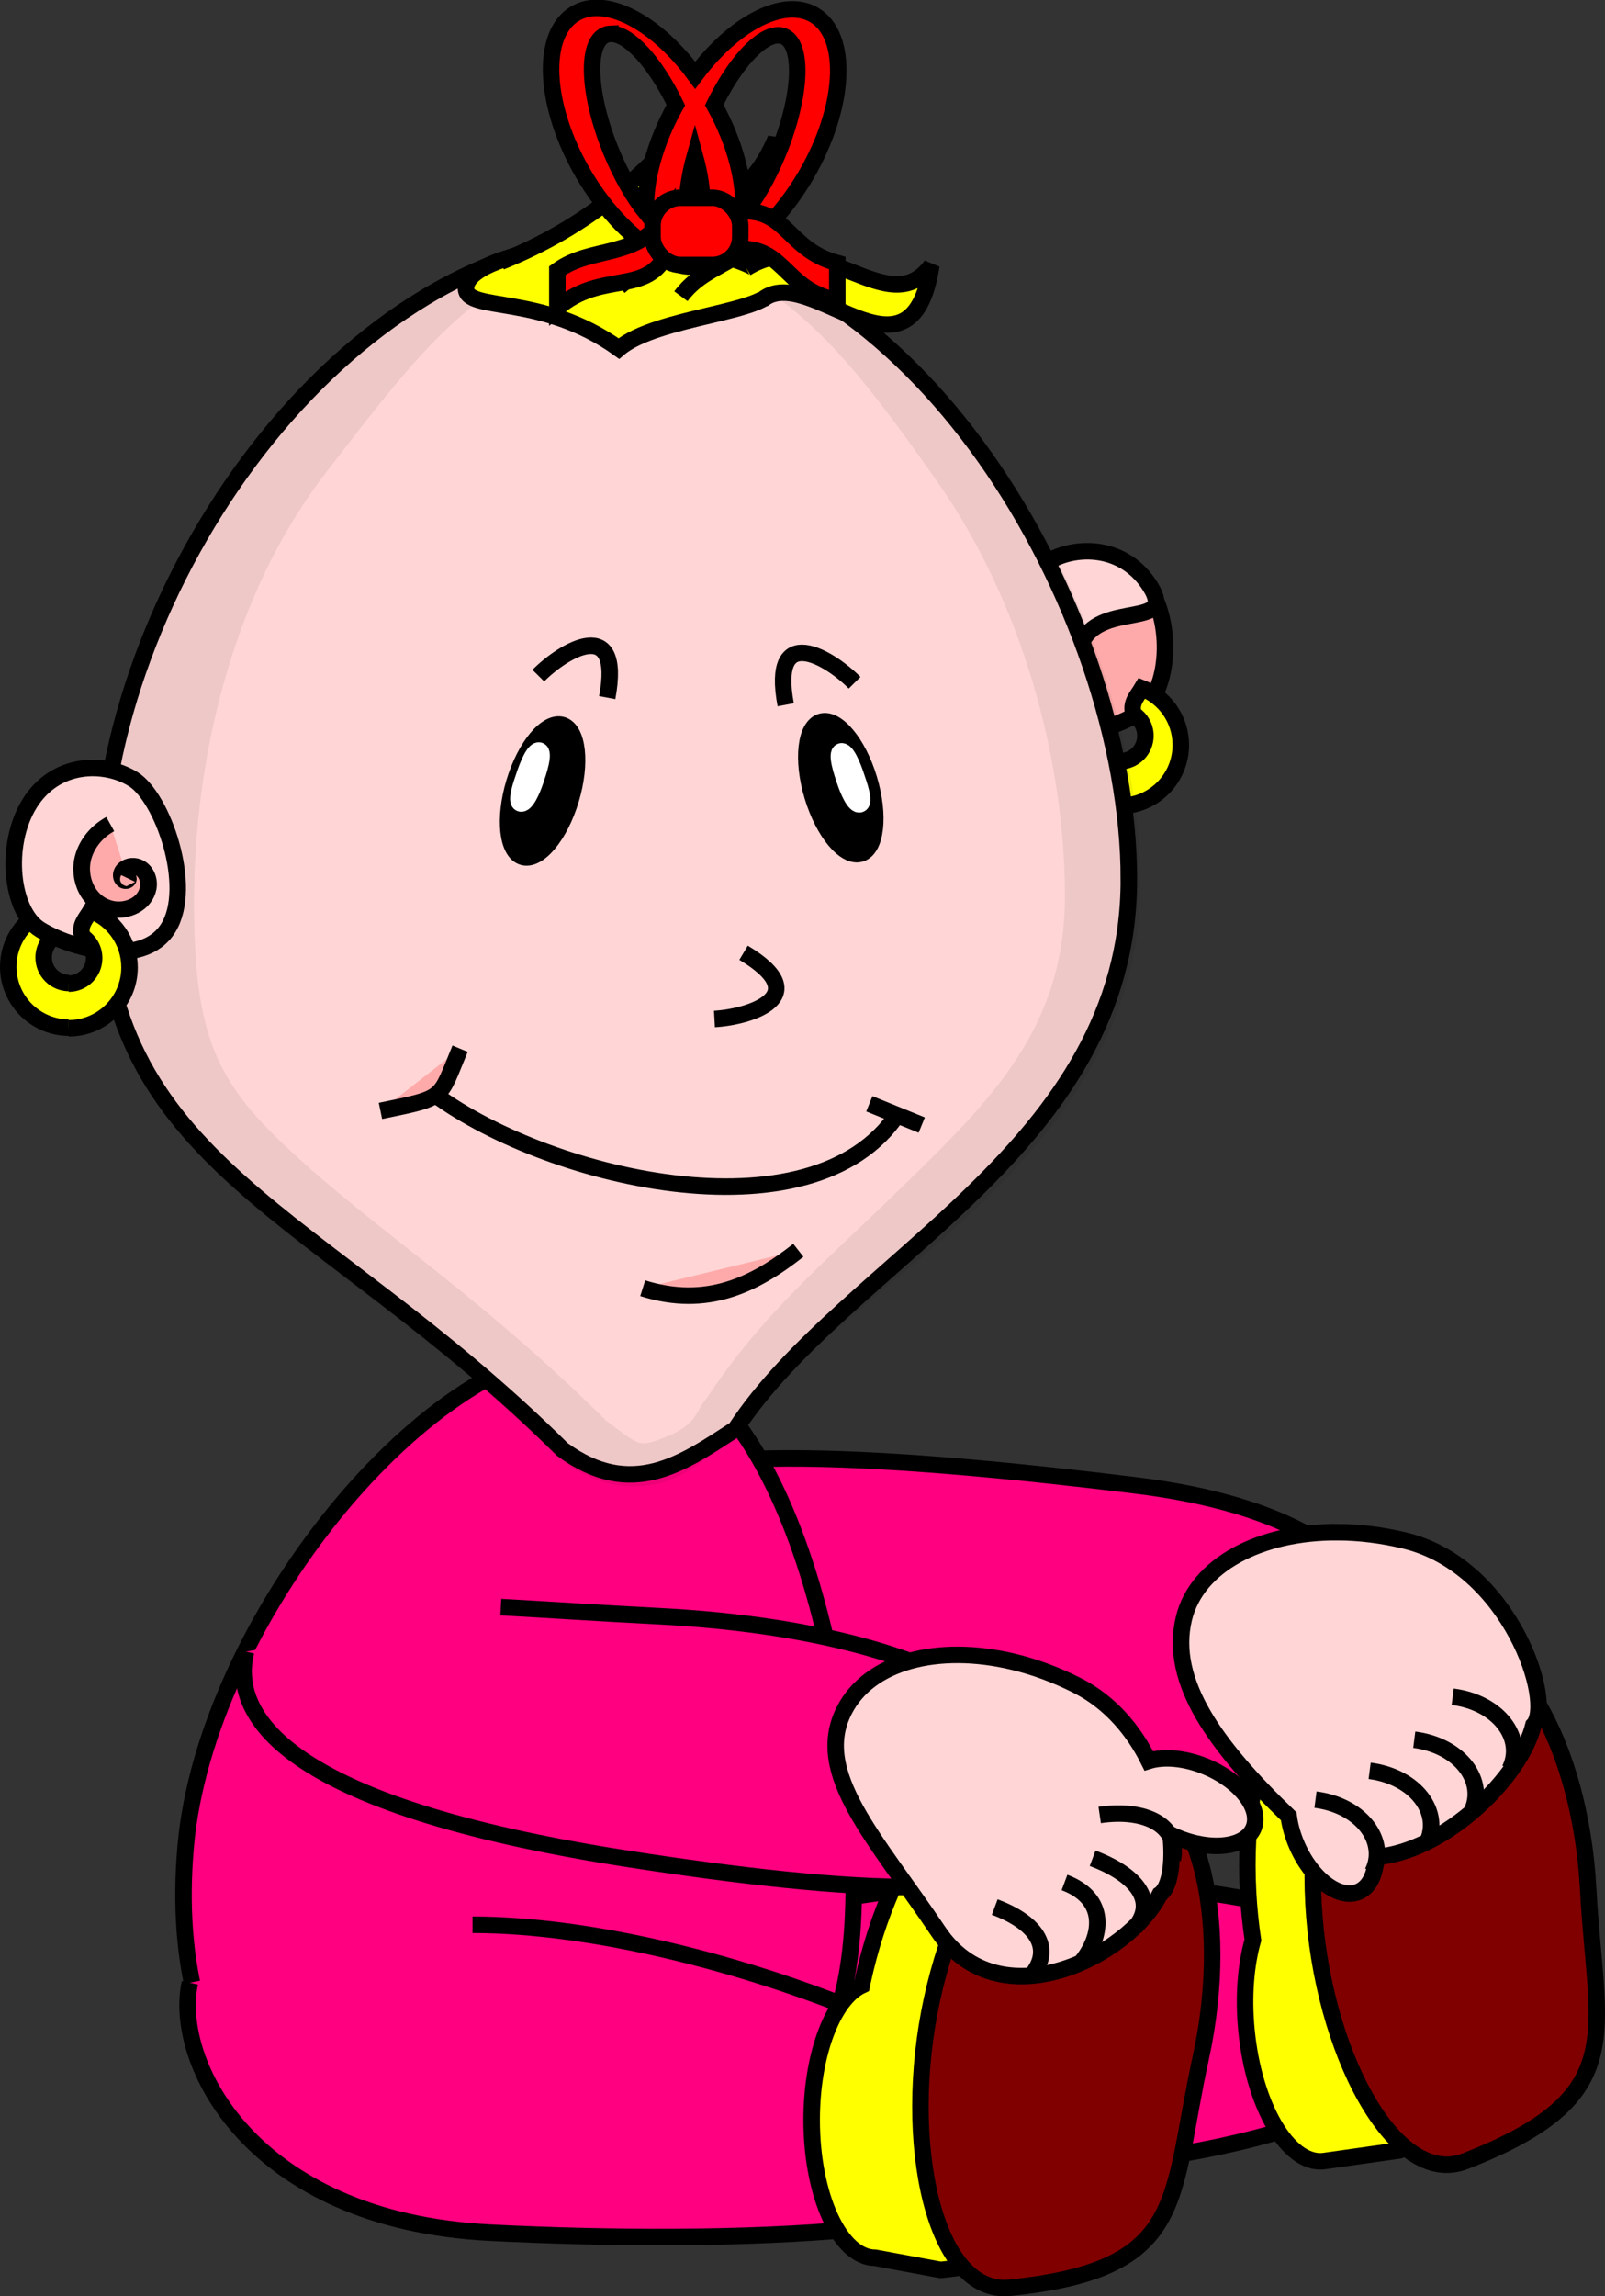 <?xml version="1.0" encoding="UTF-8" standalone="no"?>
<!-- Created with Inkscape (http://www.inkscape.org/) -->

<svg
   xmlns:dc="http://purl.org/dc/elements/1.1/"
   xmlns:cc="http://creativecommons.org/ns#"
   xmlns:rdf="http://www.w3.org/1999/02/22-rdf-syntax-ns#"
   xmlns:svg="http://www.w3.org/2000/svg"
   xmlns="http://www.w3.org/2000/svg"
   xmlns:sodipodi="http://sodipodi.sourceforge.net/DTD/sodipodi-0.dtd"
   xmlns:inkscape="http://www.inkscape.org/namespaces/inkscape"
   width="700.181"
   height="1001.393"
   id="svg7066"
   version="1.1"
   inkscape:version="0.47 r22583"
   sodipodi:docname="New document 51">
  <rect width="100%" height="100%" fill="#333333" stroke="none"/>
  <defs
     id="defs7068">
    <inkscape:perspective
       sodipodi:type="inkscape:persp3d"
       inkscape:vp_x="0 : 526.18109 : 1"
       inkscape:vp_y="0 : 1000 : 0"
       inkscape:vp_z="744.09448 : 526.18109 : 1"
       inkscape:persp3d-origin="372.04724 : 350.78739 : 1"
       id="perspective7074" />
    <inkscape:perspective
       id="perspective7009"
       inkscape:persp3d-origin="0.5 : 0.33333333 : 1"
       inkscape:vp_z="1 : 0.5 : 1"
       inkscape:vp_y="0 : 1000 : 0"
       inkscape:vp_x="0 : 0.5 : 1"
       sodipodi:type="inkscape:persp3d" />
  </defs>
  <sodipodi:namedview
     id="base"
     pagecolor="#ffffff"
     bordercolor="#666666"
     borderopacity="1.0"
     inkscape:pageopacity="0.0"
     inkscape:pageshadow="2"
     inkscape:zoom="0.35"
     inkscape:cx="365.0906"
     inkscape:cy="600.69662"
     inkscape:document-units="px"
     inkscape:current-layer="layer1"
     showgrid="false"
     inkscape:window-width="585"
     inkscape:window-height="482"
     inkscape:window-x="1"
     inkscape:window-y="47"
     inkscape:window-maximized="0" />
  <g
     inkscape:label="Layer 1"
     inkscape:groupmode="layer"
     id="layer1"
     transform="translate(-9.909,-131.666)">
    <g
       id="g5309"
       transform="translate(-3509.712,-948.596)">
      <path
         sodipodi:nodetypes="csssc"
         id="path3629-4-5-0"
         d="m 4127.241,1847.082 c -9.094,26.908 -92.94,15.109 -185.624,-16.213 -92.684,-31.322 -159.107,-70.305 -150.014,-97.213 9.093,-26.908 126.463,-17.59 223.562,-5.625 134.465,16.569 121.17,92.143 112.076,119.051 z"
         style="fill:#ff0080;fill-opacity:1;fill-rule:evenodd;stroke:#000000;stroke-width:7.2;stroke-miterlimit:4;stroke-opacity:1" />
      <path
         transform="matrix(0.999,-0.033,0.033,0.999,3741.956,1304.575)"
         d="m 385.714,666.648 c 0,34.715 -85.066,62.857 -190,62.857 -104.934,0 -190,-28.142 -190,-62.857 0,-34.715 85.066,-62.857 190,-62.857 104.934,0 190,28.142 190,62.857 z"
         sodipodi:ry="62.857143"
         sodipodi:rx="190"
         sodipodi:cy="666.64789"
         sodipodi:cx="195.71428"
         id="path3593-1-7-8-4"
         style="fill:#ff0080;fill-opacity:1;fill-rule:evenodd;stroke:#000000;stroke-width:7.2;stroke-miterlimit:4;stroke-opacity:1;stroke-dasharray:none"
         sodipodi:type="arc" />
      <path
         sodipodi:nodetypes="csscscccc"
         id="path4229-0-8-83-5"
         d="m 4119.359,1786.859 c -0.515,0 -1.046,0.035 -1.562,0.062 -33.089,1.777 -57.115,54.935 -53.688,118.75 0.372,6.931 1.089,13.829 2.094,20.594 -3.08,10.829 -4.245,24.588 -2.812,39.344 3.207,33.039 18.198,58.607 33.469,57.125 l 33.344,-4.719 c 72.735,-28.308 57.086,-54.926 53.719,-118.781 -3.374,-62.818 -32.103,-112.532 -64.562,-112.375 z"
         style="fill:#ffff00;fill-opacity:1;fill-rule:evenodd;stroke:#000000;stroke-width:7.2;stroke-miterlimit:4;stroke-opacity:1;stroke-dasharray:none" />
      <path
         sodipodi:nodetypes="csssc"
         id="path3595-64-8-0-1-4"
         d="m 4212.461,1903.981 c 3.367,63.855 19.028,90.457 -53.707,118.766 -30.881,12.019 -62.692,-48.514 -66.12,-112.33 -3.428,-63.815 20.618,-116.988 53.708,-118.766 33.089,-1.777 62.692,48.514 66.12,112.33 z"
         style="fill:#800000;fill-opacity:1;fill-rule:evenodd;stroke:#000000;stroke-width:7.2;stroke-miterlimit:4;stroke-opacity:1" />
      <path
         sodipodi:nodetypes="csssc"
         id="path2816-89-6"
         d="m 3892.083,1902.328 c 0,97.044 -41.881,104.144 -115.714,124.286 -129.536,35.337 -184.892,-38.266 -175.714,-141.429 8.599,-96.663 104.898,-218.571 181.429,-218.571 76.531,0 110,138.67 110,235.714 z"
         style="fill:#ff0080;fill-opacity:1;fill-rule:evenodd;stroke:#000000;stroke-width:7.2;stroke-miterlimit:4;stroke-opacity:1" />
      <path
         sodipodi:nodetypes="csccsc"
         id="path4259-4-9-4"
         d="m 4008.393,1431.441 c -14.673,0 -26.562,-11.889 -26.562,-26.562 0,-11.273 7.017,-20.903 16.923,-24.76 l 3.619,11.345 c -3.073,1.987 -5.105,5.45 -5.105,9.384 0,6.153 4.972,11.125 11.125,11.125"
         style="fill:#ffff00;fill-opacity:1;fill-rule:evenodd;stroke:#000000;stroke-width:7.2;stroke-miterlimit:4;stroke-opacity:1;stroke-dasharray:none" />
      <g
         transform="translate(3474.94,1088.538)"
         id="g16841-6-6">
        <path
           style="fill:#ffaaaa;fill-opacity:1;fill-rule:evenodd;stroke:#000000;stroke-width:7.2;stroke-miterlimit:4;stroke-opacity:1"
           d="m 485.511,302.069 c 11.212,18.113 43.128,8.587 55.875,0.697 12.746,-7.89 15.842,-36.836 4.63,-54.949 -11.212,-18.113 -32.485,-18.535 -45.231,-10.645 -12.746,7.89 -26.485,46.784 -15.274,64.897 z"
           id="path3760-3-4-3"
           sodipodi:nodetypes="csssc" />
        <path
           style="fill:#ffd5d5;fill-opacity:1;fill-rule:evenodd;stroke:#000000;stroke-width:7.2;stroke-miterlimit:4;stroke-opacity:1"
           d="m 486.087,301.899 c 7.224,11.671 23.045,11.867 36.794,8.419 7.589,-1.903 -13.656,-24.555 -5.92,-39.15 9.048,-17.071 40.842,-5.407 29.63,-23.52 -11.212,-18.113 -32.485,-18.535 -45.231,-10.645 -12.746,7.89 -26.485,46.784 -15.274,64.897 z"
           id="path3760-3-3-3-9"
           sodipodi:nodetypes="cssssc" />
      </g>
      <path
         sodipodi:nodetypes="csccsc"
         id="path4259-4-1-9-9"
         d="m 4008.178,1431.713 c 14.673,0 26.562,-11.889 26.562,-26.562 0,-11.273 -7.017,-20.903 -16.923,-24.76 -2.076,3.492 -5.339,6.588 -3.619,11.345 3.073,1.987 5.105,5.45 5.105,9.384 0,6.153 -4.972,11.125 -11.125,11.125"
         style="fill:#ffff00;fill-opacity:1;fill-rule:evenodd;stroke:#000000;stroke-width:7.2;stroke-miterlimit:4;stroke-opacity:1;stroke-dasharray:none" />
      <path
         sodipodi:nodetypes="cccssz"
         id="path3591-3-9"
         d="m 4012.083,1463.757 c 0,117.603 -123.23,166.01 -171.584,239.695 -22.81,14.84 -45.341,31.078 -75.559,8.876 -106.727,-105.714 -201.429,-122.335 -201.429,-248.571 0,-126.237 106.13,-280 230,-280 123.87,0 218.571,162.397 218.571,280 z"
         style="fill:#ffd5d5;fill-opacity:1;fill-rule:evenodd;stroke:#000000;stroke-width:7.2;stroke-miterlimit:4;stroke-opacity:1" />
      <path
         sodipodi:nodetypes="ccsc"
         id="path3593-5-3-5"
         d="m 3725.771,1919.635 c 104.934,0.051 262.523,67.913 255.139,101.834 -7.384,33.921 -145.061,37.61 -247.594,32.432 -104.801,-5.292 -138.389,-75.09 -130.853,-108.977"
         style="fill:#ff0080;fill-opacity:1;fill-rule:evenodd;stroke:#000000;stroke-width:7.2;stroke-miterlimit:4;stroke-opacity:1" />
      <path
         sodipodi:nodetypes="cscscccsc"
         id="path4229-3-8-2"
         d="m 3971.524,1843.301 c -30.393,0.792 -63.062,43.465 -75.594,101.031 -0.125,0.574 -0.224,1.145 -0.344,1.719 -12.501,5.865 -21.875,29.916 -21.875,58.719 0,33.195 12.439,60.094 27.781,60.094 l 28.469,5.281 c 77.635,-8.037 69.588,-37.845 83.25,-100.312 13.594,-62.445 -1.653,-118.764 -34.031,-125.812 -2.53,-0.551 -5.081,-0.786 -7.656,-0.719 z"
         style="fill:#ffff00;fill-opacity:1;fill-rule:evenodd;stroke:#000000;stroke-width:7.2;stroke-miterlimit:4;stroke-opacity:1;stroke-dasharray:none" />
      <path
         sodipodi:nodetypes="csssc"
         id="path3595-64-7-6-1"
         d="m 4043.463,1977.626 c -13.662,62.468 -5.606,92.267 -83.241,100.303 -32.961,3.412 -47.607,-63.384 -34.013,-125.829 13.594,-62.445 50.862,-107.352 83.241,-100.303 32.379,7.049 47.607,63.384 34.013,125.829 z"
         style="fill:#800000;fill-opacity:1;fill-rule:evenodd;stroke:#000000;stroke-width:7.2;stroke-miterlimit:4;stroke-opacity:1" />
      <path
         sodipodi:nodetypes="cscss"
         id="path3629-04-3"
         d="m 3738.108,1781.093 c 20.434,1.131 43.312,2.662 68.127,3.922 150.444,7.641 193.38,66.709 171.735,98.517 -6.82,27.572 -87.63,22.378 -184.309,7.392 -151.54,-23.49 -173.504,-62.864 -166.684,-90.436"
         style="fill:#ff0080;fill-opacity:1;fill-rule:evenodd;stroke:#000000;stroke-width:7.2;stroke-miterlimit:4;stroke-opacity:1" />
      <path
         sodipodi:nodetypes="cssscccscccsssccssscscsssc"
         id="path4488-8-0"
         d="m 3794.953,1181.855 c -63.424,0 -121.827,39.236 -164.312,94.062 -42.486,54.826 -69.312,125.404 -69.312,189.531 0,64.019 24.501,101.159 61.906,134.656 37.405,33.497 87.542,63.92 140.594,116.469 l 0.188,0.188 0.219,0.156 c 15.791,11.601 30.466,13.424 43.594,10.062 13.127,-3.361 24.706,-15.424 36.062,-22.812 l 0.625,-0.406 0.406,-0.625 c 23.606,-35.972 66.314,-62.503 103.438,-98.781 37.123,-36.278 68.75,-78.847 68.75,-138.906 0,-59.768 -23.908,-130.277 -63.5,-186.188 -39.592,-55.91 -95.148,-97.406 -158.656,-97.406 z m 0,7.188 c 60.361,0 94.055,45.401 132.781,100.089 38.727,54.689 56.473,124.196 56.473,182.031 0,57.544 -32.871,89.431 -69.451,125.179 -36.341,35.514 -61.908,56.162 -86.732,93.536 -5.164,5.844 -3.71,11.688 -19.12,17.531 -10.959,4.156 -10.192,3.174 -24.549,-7.321 -53.578,-53.008 -95.454,-79.721 -132.022,-112.469 -36.627,-32.801 -48.071,-51.38 -48.071,-113.598 0,-62.109 16.234,-134.368 57.781,-187.982 41.547,-53.615 72.466,-96.996 132.911,-96.996 z"
         style="font-size:medium;font-style:normal;font-variant:normal;font-weight:normal;font-stretch:normal;text-indent:0;text-align:start;text-decoration:none;line-height:normal;letter-spacing:normal;word-spacing:normal;text-transform:none;direction:ltr;block-progression:tb;writing-mode:lr-tb;text-anchor:start;color:#000000;fill:#000000;fill-opacity:0.07;fill-rule:evenodd;stroke:none;stroke-width:7.2;marker:none;visibility:visible;display:inline;overflow:visible;enable-background:accumulate;font-family:Bitstream Vera Sans;-inkscape-font-specification:Bitstream Vera Sans" />
      <path
         sodipodi:nodetypes="csccsc"
         id="path4259-4-9"
         d="m 3549.784,1528.416 c -14.673,0 -26.562,-11.889 -26.562,-26.562 0,-11.273 7.017,-20.903 16.923,-24.76 l 3.619,11.345 c -3.073,1.987 -5.105,5.45 -5.105,9.384 0,6.153 4.972,11.125 11.125,11.125"
         style="fill:#ffff00;fill-opacity:1;fill-rule:evenodd;stroke:#000000;stroke-width:7.2;stroke-miterlimit:4;stroke-opacity:1;stroke-dasharray:none" />
      <path
         sodipodi:nodetypes="csssc"
         id="path3760-8-9"
         d="m 3593.012,1484.955 c -11.212,18.113 -43.128,8.587 -55.874,0.697 -12.746,-7.89 -15.842,-36.836 -4.63,-54.949 11.212,-18.113 32.485,-18.535 45.231,-10.645 12.746,7.89 26.485,46.784 15.274,64.897 z"
         style="fill:#ffd5d5;fill-opacity:1;fill-rule:evenodd;stroke:#000000;stroke-width:7.2;stroke-miterlimit:4;stroke-opacity:1" />
      <path
         transform="matrix(0.958,0.288,-0.288,0.958,3885.151,1368.94)"
         d="m -94.286,90.934 c 0,16.569 -5.756,30 -12.857,30 -7.101,0 -12.857,-13.431 -12.857,-30 0,-16.569 5.756,-30 12.857,-30 7.101,0 12.857,13.431 12.857,30 z"
         sodipodi:ry="30"
         sodipodi:rx="12.857142"
         sodipodi:cy="90.933609"
         sodipodi:cx="-107.14286"
         id="path3785-89-9"
         style="fill:#000000;fill-opacity:1;fill-rule:evenodd;stroke:#000000;stroke-width:7.2;stroke-miterlimit:4;stroke-opacity:1;stroke-dasharray:none"
         sodipodi:type="arc" />
      <path
         transform="matrix(-0.958,0.288,0.288,0.958,3757.586,1367.512)"
         d="m -94.286,90.934 c 0,16.569 -5.756,30 -12.857,30 -7.101,0 -12.857,-13.431 -12.857,-30 0,-16.569 5.756,-30 12.857,-30 7.101,0 12.857,13.431 12.857,30 z"
         sodipodi:ry="30"
         sodipodi:rx="12.857142"
         sodipodi:cy="90.933609"
         sodipodi:cx="-107.14286"
         id="path3785-8-77-1"
         style="fill:#000000;fill-opacity:1;fill-rule:evenodd;stroke:#000000;stroke-width:7.2;stroke-miterlimit:4;stroke-opacity:1;stroke-dasharray:none"
         sodipodi:type="arc" />
      <path
         sodipodi:nodetypes="cc"
         id="rect3809-6-3"
         d="m 3911.368,1565.9 c -37.477,56.74 -155.48,27.666 -204.286,-10"
         style="fill:#ffd5d5;fill-opacity:1;fill-rule:evenodd;stroke:#000000;stroke-width:7.2;stroke-miterlimit:4;stroke-opacity:1" />
      <path
         sodipodi:nodetypes="ccssc"
         id="path16538-43-4"
         d="m 3856.258,1205.989 c 0,10.6 -50.052,12.122 -66.67,26.264 -33.79,-24.244 -66.67,-15.664 -66.67,-26.264 0,-10.6 29.849,-19.193 66.67,-19.193 36.821,0 66.67,8.593 66.67,19.193 z"
         style="fill:#ffff00;fill-opacity:1;fill-rule:evenodd;stroke:#000000;stroke-width:7.2;stroke-miterlimit:4;stroke-opacity:1" />
      <path
         sodipodi:nodetypes="ccc"
         id="rect3812-4-8-0-5"
         d="m 3852.05,1211.107 c 20.191,-17.212 65.061,42.735 73.878,-15.12 -18.863,25.928 -48.274,-19.087 -80.784,1.187"
         style="fill:#ffff00;fill-opacity:1;fill-rule:evenodd;stroke:#000000;stroke-width:7.2;stroke-miterlimit:4;stroke-opacity:1" />
      <path
         sodipodi:nodetypes="ccc"
         id="rect3812-4-30-8"
         d="m 3816.671,1209.449 c 15.752,-21.349 45.927,-10.309 41.367,-68.655 -12.478,29.537 -29.919,26.667 -56.973,53.799"
         style="fill:#ffff00;fill-opacity:1;fill-rule:evenodd;stroke:#000000;stroke-width:7.2;stroke-miterlimit:4;stroke-opacity:1" />
      <path
         sodipodi:nodetypes="ccc"
         id="rect3812-9-5"
         d="m 3738.106,1194.411 c 36.611,-14.652 68.235,-39.277 93.422,-76.777 -11.448,29.609 -9.734,61.412 -41.686,87.604"
         style="fill:#ffff00;fill-opacity:1;fill-rule:evenodd;stroke:#000000;stroke-width:7.2;stroke-miterlimit:4;stroke-opacity:1" />
      <path
         sodipodi:nodetypes="csssc"
         id="path3859-2-7"
         d="m 3753.15,1420.821 c -1.291,3.833 -4.116,10.591 -6.489,9.792 -2.373,-0.799 0.528,-8.659 1.819,-12.492 1.291,-3.833 4.151,-11.305 6.524,-10.506 2.373,0.799 -0.563,9.372 -1.854,13.206 z"
         style="fill:#ffffff;fill-opacity:1;fill-rule:evenodd;stroke:#ffffff;stroke-width:7.2;stroke-miterlimit:4;stroke-opacity:1" />
      <path
         sodipodi:nodetypes="csssc"
         id="path3859-0-5-3"
         d="m 3888.334,1421.175 c 1.291,3.833 4.116,10.591 6.489,9.792 2.373,-0.799 -0.528,-8.659 -1.819,-12.492 -1.291,-3.833 -4.151,-11.305 -6.524,-10.506 -2.373,0.799 0.563,9.372 1.854,13.206 z"
         style="fill:#ffffff;fill-opacity:1;fill-rule:evenodd;stroke:#ffffff;stroke-width:7.2;stroke-miterlimit:4;stroke-opacity:1" />
      <path
         sodipodi:nodetypes="cc"
         id="rect4004-4-3"
         d="m 3800.01,1642.041 c 27.867,8.79 48.761,-1.464 67.89,-16.534"
         style="fill:#ffaaaa;fill-opacity:1;fill-rule:evenodd;stroke:#000000;stroke-width:7.2;stroke-miterlimit:4;stroke-opacity:1" />
      <path
         sodipodi:nodetypes="cc"
         id="rect4004-8-0-8"
         d="m 3685.598,1564.721 c 28.617,-5.91 25.382,-4.647 34.739,-27.13"
         style="fill:#ffaaaa;fill-opacity:1;fill-rule:evenodd;stroke:#000000;stroke-width:7.2;stroke-miterlimit:4;stroke-opacity:1" />
      <path
         sodipodi:nodetypes="cc"
         id="rect4004-8-9-59-9"
         d="m 3898.87,1561.616 22.854,9.281"
         style="fill:#ffffff;fill-opacity:1;fill-rule:evenodd;stroke:#000000;stroke-width:7.2;stroke-miterlimit:4;stroke-opacity:1" />
      <path
         transform="matrix(-3.665,-10.921,11.267,-3.781,1265.51,1213.483)"
         d="m -84.348,177.57 c 0.006,0.006 -0.012,0.015 -0.015,0.015 -0.046,0.009 -0.064,-0.055 -0.059,-0.089 0.018,-0.117 0.166,-0.145 0.26,-0.113 0.221,0.076 0.262,0.357 0.174,0.546 -0.168,0.36 -0.64,0.416 -0.96,0.24 -0.539,-0.296 -0.61,-1.02 -0.311,-1.512 0.462,-0.758 1.506,-0.846 2.208,-0.386 0.456,0.299 0.76,0.791 0.856,1.324"
         sodipodi:t0="0"
         sodipodi:argument="-24.347343"
         sodipodi:radius="2.1535151"
         sodipodi:revolution="1.8769633"
         sodipodi:expansion="2.29"
         sodipodi:cy="177.57008"
         sodipodi:cx="-84.34774"
         id="path4077-4-5"
         style="fill:#ffaaaa;stroke:#000000;stroke-width:0.615;stroke-linecap:butt;stroke-linejoin:miter;stroke-miterlimit:4;stroke-opacity:1;stroke-dasharray:none"
         sodipodi:type="spiral" />
      <g
         transform="matrix(0.973,0.229,-0.229,0.973,3683.263,1009.676)"
         id="g17404-6-5">
        <path
           style="fill:#ffd5d5;fill-opacity:1;fill-rule:evenodd;stroke:#000000;stroke-width:7.2;stroke-miterlimit:4;stroke-opacity:1;stroke-dasharray:none"
           d="m 453.38,710.629 c -33.737,-0.132 -61.312,14.261 -66.969,37.625 -7.241,29.906 26.217,51.074 62.125,84.438 34.68,32.222 83.103,-8 90.344,-37.906 3.447,-3.611 2.933,-14.158 -1.438,-26.531 0.971,0.222 1.961,0.393 2.969,0.562 15.956,2.679 30.132,-2.484 31.656,-11.562 1.524,-9.078 -10.169,-18.634 -26.125,-21.312 -9.939,-1.669 -19.166,-0.257 -25.094,3.219 -9.444,-11.371 -22.135,-21.026 -38.031,-24.875 -10.065,-2.437 -19.991,-3.619 -29.438,-3.656 z"
           id="path4318-23-9-3" />
        <path
           style="fill:#ffd5d5;fill-opacity:1;fill-rule:evenodd;stroke:#000000;stroke-width:7.2;stroke-miterlimit:4;stroke-opacity:1"
           d="m 492.37,842.239 c 6.739,-13.363 -2.161,-23 -22.358,-25.589"
           id="rect4275-92-2-8"
           sodipodi:nodetypes="cc" />
        <path
           style="fill:#ffd5d5;fill-opacity:1;fill-rule:evenodd;stroke:#000000;stroke-width:7.2;stroke-miterlimit:4;stroke-opacity:1"
           d="m 512.057,831.943 c 6.739,-13.363 5.334,-30.111 -14.863,-32.7"
           id="rect4275-0-86-2-6"
           sodipodi:nodetypes="cc" />
        <path
           style="fill:#ffd5d5;fill-opacity:1;fill-rule:evenodd;stroke:#000000;stroke-width:7.2;stroke-miterlimit:4;stroke-opacity:1"
           d="m 531.694,811.295 c 6.739,-13.363 -4.768,-22.556 -24.965,-25.145"
           id="rect4275-2-7-4-0"
           sodipodi:nodetypes="cc" />
        <path
           style="fill:none;stroke:#000000;stroke-width:7.2;stroke-miterlimit:4;stroke-opacity:1"
           d="M 540.938,778.635 C 540.379,763.679 524.333,759.562 505.401,767.057"
           id="rect4275-4-3-7-3"
           sodipodi:nodetypes="cc" />
      </g>
      <g
         transform="translate(3483.511,1097.109)"
         id="g17470-7-3">
        <path
           style="fill:#ffd5d5;fill-opacity:1;fill-rule:evenodd;stroke:#000000;stroke-width:7.2;stroke-miterlimit:4;stroke-opacity:1"
           d="m 619.554,651.328 c -33.737,-0.132 -61.312,14.261 -66.969,37.625 -6.701,27.676 14.119,55.797 45.719,86.281 0.544,4.053 1.722,8.35 3.594,12.656 6.45,14.837 18.527,23.889 26.969,20.219 4.796,-2.085 7.369,-7.833 7.531,-15.125 30.664,-2.501 63.295,-35.357 68.656,-57.5 9.261,-9.703 -10.053,-69.36 -56.062,-80.5 -10.065,-2.437 -19.991,-3.619 -29.438,-3.656 z"
           id="path3631-88-3-5-6" />
        <path
           style="fill:#ffd5d5;fill-opacity:1;fill-rule:evenodd;stroke:#000000;stroke-width:7.2;stroke-miterlimit:4;stroke-opacity:1"
           d="m 634.881,799.61 c 6.739,-13.363 -4.687,-29.061 -24.883,-31.65"
           id="rect4275-46-95-4-1"
           sodipodi:nodetypes="cc" />
        <path
           style="fill:#ffd5d5;fill-opacity:1;fill-rule:evenodd;stroke:#000000;stroke-width:7.2;stroke-miterlimit:4;stroke-opacity:1"
           d="m 658.504,787.049 c 6.739,-13.363 -4.687,-29.061 -24.883,-31.65"
           id="rect4275-46-9-9-81-8"
           sodipodi:nodetypes="cc" />
        <path
           style="fill:#ffd5d5;fill-opacity:1;fill-rule:evenodd;stroke:#000000;stroke-width:7.2;stroke-miterlimit:4;stroke-opacity:1"
           d="m 677.963,773.478 c 6.739,-13.363 -4.687,-29.061 -24.883,-31.65"
           id="rect4275-46-2-7-2-7"
           sodipodi:nodetypes="cc" />
        <path
           style="fill:#ffd5d5;fill-opacity:1;fill-rule:evenodd;stroke:#000000;stroke-width:7.2;stroke-miterlimit:4;stroke-opacity:1"
           d="m 694.738,754.733 c 6.739,-13.363 -4.687,-29.061 -24.883,-31.65"
           id="rect4275-46-7-9-8-0"
           sodipodi:nodetypes="cc" />
      </g>
      <path
         sodipodi:nodetypes="cc"
         id="rect4004-7-9-5"
         d="m 3831.302,1524.633 c 15.38,-0.859 44.443,-9.909 12.705,-28.878"
         style="fill:none;stroke:#000000;stroke-width:7.2;stroke-miterlimit:4;stroke-opacity:1" />
      <path
         sodipodi:nodetypes="cc"
         id="rect4004-7-4-3-1"
         d="m 3892.442,1378.004 c -10.824,-10.959 -36.846,-26.754 -30.056,9.592"
         style="fill:none;stroke:#000000;stroke-width:7.2;stroke-miterlimit:4;stroke-opacity:1" />
      <path
         sodipodi:nodetypes="cc"
         id="rect4004-7-4-2-6-1"
         d="m 3754.463,1374.897 c 10.824,-10.959 36.846,-26.754 30.056,9.592"
         style="fill:none;stroke:#000000;stroke-width:7.2;stroke-miterlimit:4;stroke-opacity:1" />
      <path
         sodipodi:nodetypes="csccsc"
         id="path4259-4-1-9"
         d="m 3549.569,1528.688 c 14.673,0 26.562,-11.889 26.562,-26.562 0,-11.273 -7.017,-20.903 -16.923,-24.76 -2.076,3.492 -5.339,6.588 -3.619,11.345 3.073,1.987 5.105,5.45 5.105,9.384 0,6.153 -4.972,11.125 -11.125,11.125"
         style="fill:#ffff00;fill-opacity:1;fill-rule:evenodd;stroke:#000000;stroke-width:7.2;stroke-miterlimit:4;stroke-opacity:1;stroke-dasharray:none" />
      <g
         style="stroke-width:17.85;stroke-miterlimit:4;stroke-dasharray:none"
         transform="matrix(0.403,0,0,0.403,4098.211,919.084)"
         id="g4466-1">
        <path
           style="fill:#ff0000;fill-opacity:1;fill-rule:evenodd;stroke:#000000;stroke-width:17.85;stroke-miterlimit:4;stroke-opacity:1;stroke-dasharray:none"
           d="m -791.094,408.531 c -7.933,0.221 -15.319,2.168 -21.875,6 -38.145,22.295 -34.216,100.028 8.781,173.594 24.485,41.892 56.358,73.408 86.312,88.656 2.334,2.19 4.877,4.094 7.656,5.719 38.145,22.295 103.94,-19.247 146.938,-92.812 42.997,-73.566 46.926,-151.299 8.781,-173.594 -6.556,-3.832 -13.942,-5.779 -21.875,-6 -32.07,-0.893 -73.307,26.422 -106.781,71.219 -33.678,-45.724 -75.496,-73.684 -107.938,-72.781 z m 16.156,28.031 c 19.572,-0.885 48.487,30.73 70.812,77.094 -23.316,41.587 -34.165,84.093 -32.031,116.812 -13.481,-16.766 -26.968,-39.914 -37.969,-66.719 -24.935,-60.759 -27.669,-117.19 -6.125,-126.031 1.683,-0.691 3.446,-1.072 5.312,-1.156 z m 181.375,1.562 c 0.35,-0.004 0.687,-0.016 1.031,0 1.866,0.084 3.629,0.466 5.312,1.156 21.544,8.842 18.81,65.272 -6.125,126.031 -11.07,26.975 -24.652,50.272 -38.219,67.062 3.138,-32.775 -7.362,-76.206 -30.938,-118.812 21.815,-44.639 49.633,-75.193 68.938,-75.438 z M -683.5,568.438 c 10.923,39.813 10.858,73.188 -0.906,85.469 -10.534,-13.571 -10.002,-46.571 0.906,-85.469 z"
           id="path4351-6" />
        <path
           style="fill:#ff0000;fill-opacity:1;fill-rule:evenodd;stroke:#000000;stroke-width:17.85;stroke-miterlimit:4;stroke-opacity:1;stroke-dasharray:none"
           d="m -832.366,692.748 c 37.827,-27.352 85.932,-11.27 119.198,-60.609 l 0,40.406 c -21.138,48.596 -71.206,19.282 -119.198,60.609 l 0,-40.406 z"
           id="rect4428-3"
           sodipodi:nodetypes="ccccc" />
        <path
           style="fill:#ff0000;fill-opacity:1;fill-rule:evenodd;stroke:#000000;stroke-width:17.85;stroke-miterlimit:4;stroke-opacity:1;stroke-dasharray:none"
           d="m -646.498,630.118 c 62.906,-11.483 59.636,39.211 117.178,54.548 l 0,40.406 c -60.609,-11.566 -56.569,-64.507 -117.178,-54.548 l 0,-40.406 z"
           id="rect4428-9-9"
           sodipodi:nodetypes="ccccc" />
        <rect
           style="fill:#ff0000;fill-opacity:1;fill-rule:evenodd;stroke:#000000;stroke-width:17.85;stroke-miterlimit:4;stroke-opacity:1;stroke-dasharray:none"
           id="rect4426-3"
           width="94.954"
           height="72.731"
           x="-729.33"
           y="613.956"
           ry="30.305" />
      </g>
    </g>
  </g>
</svg>
